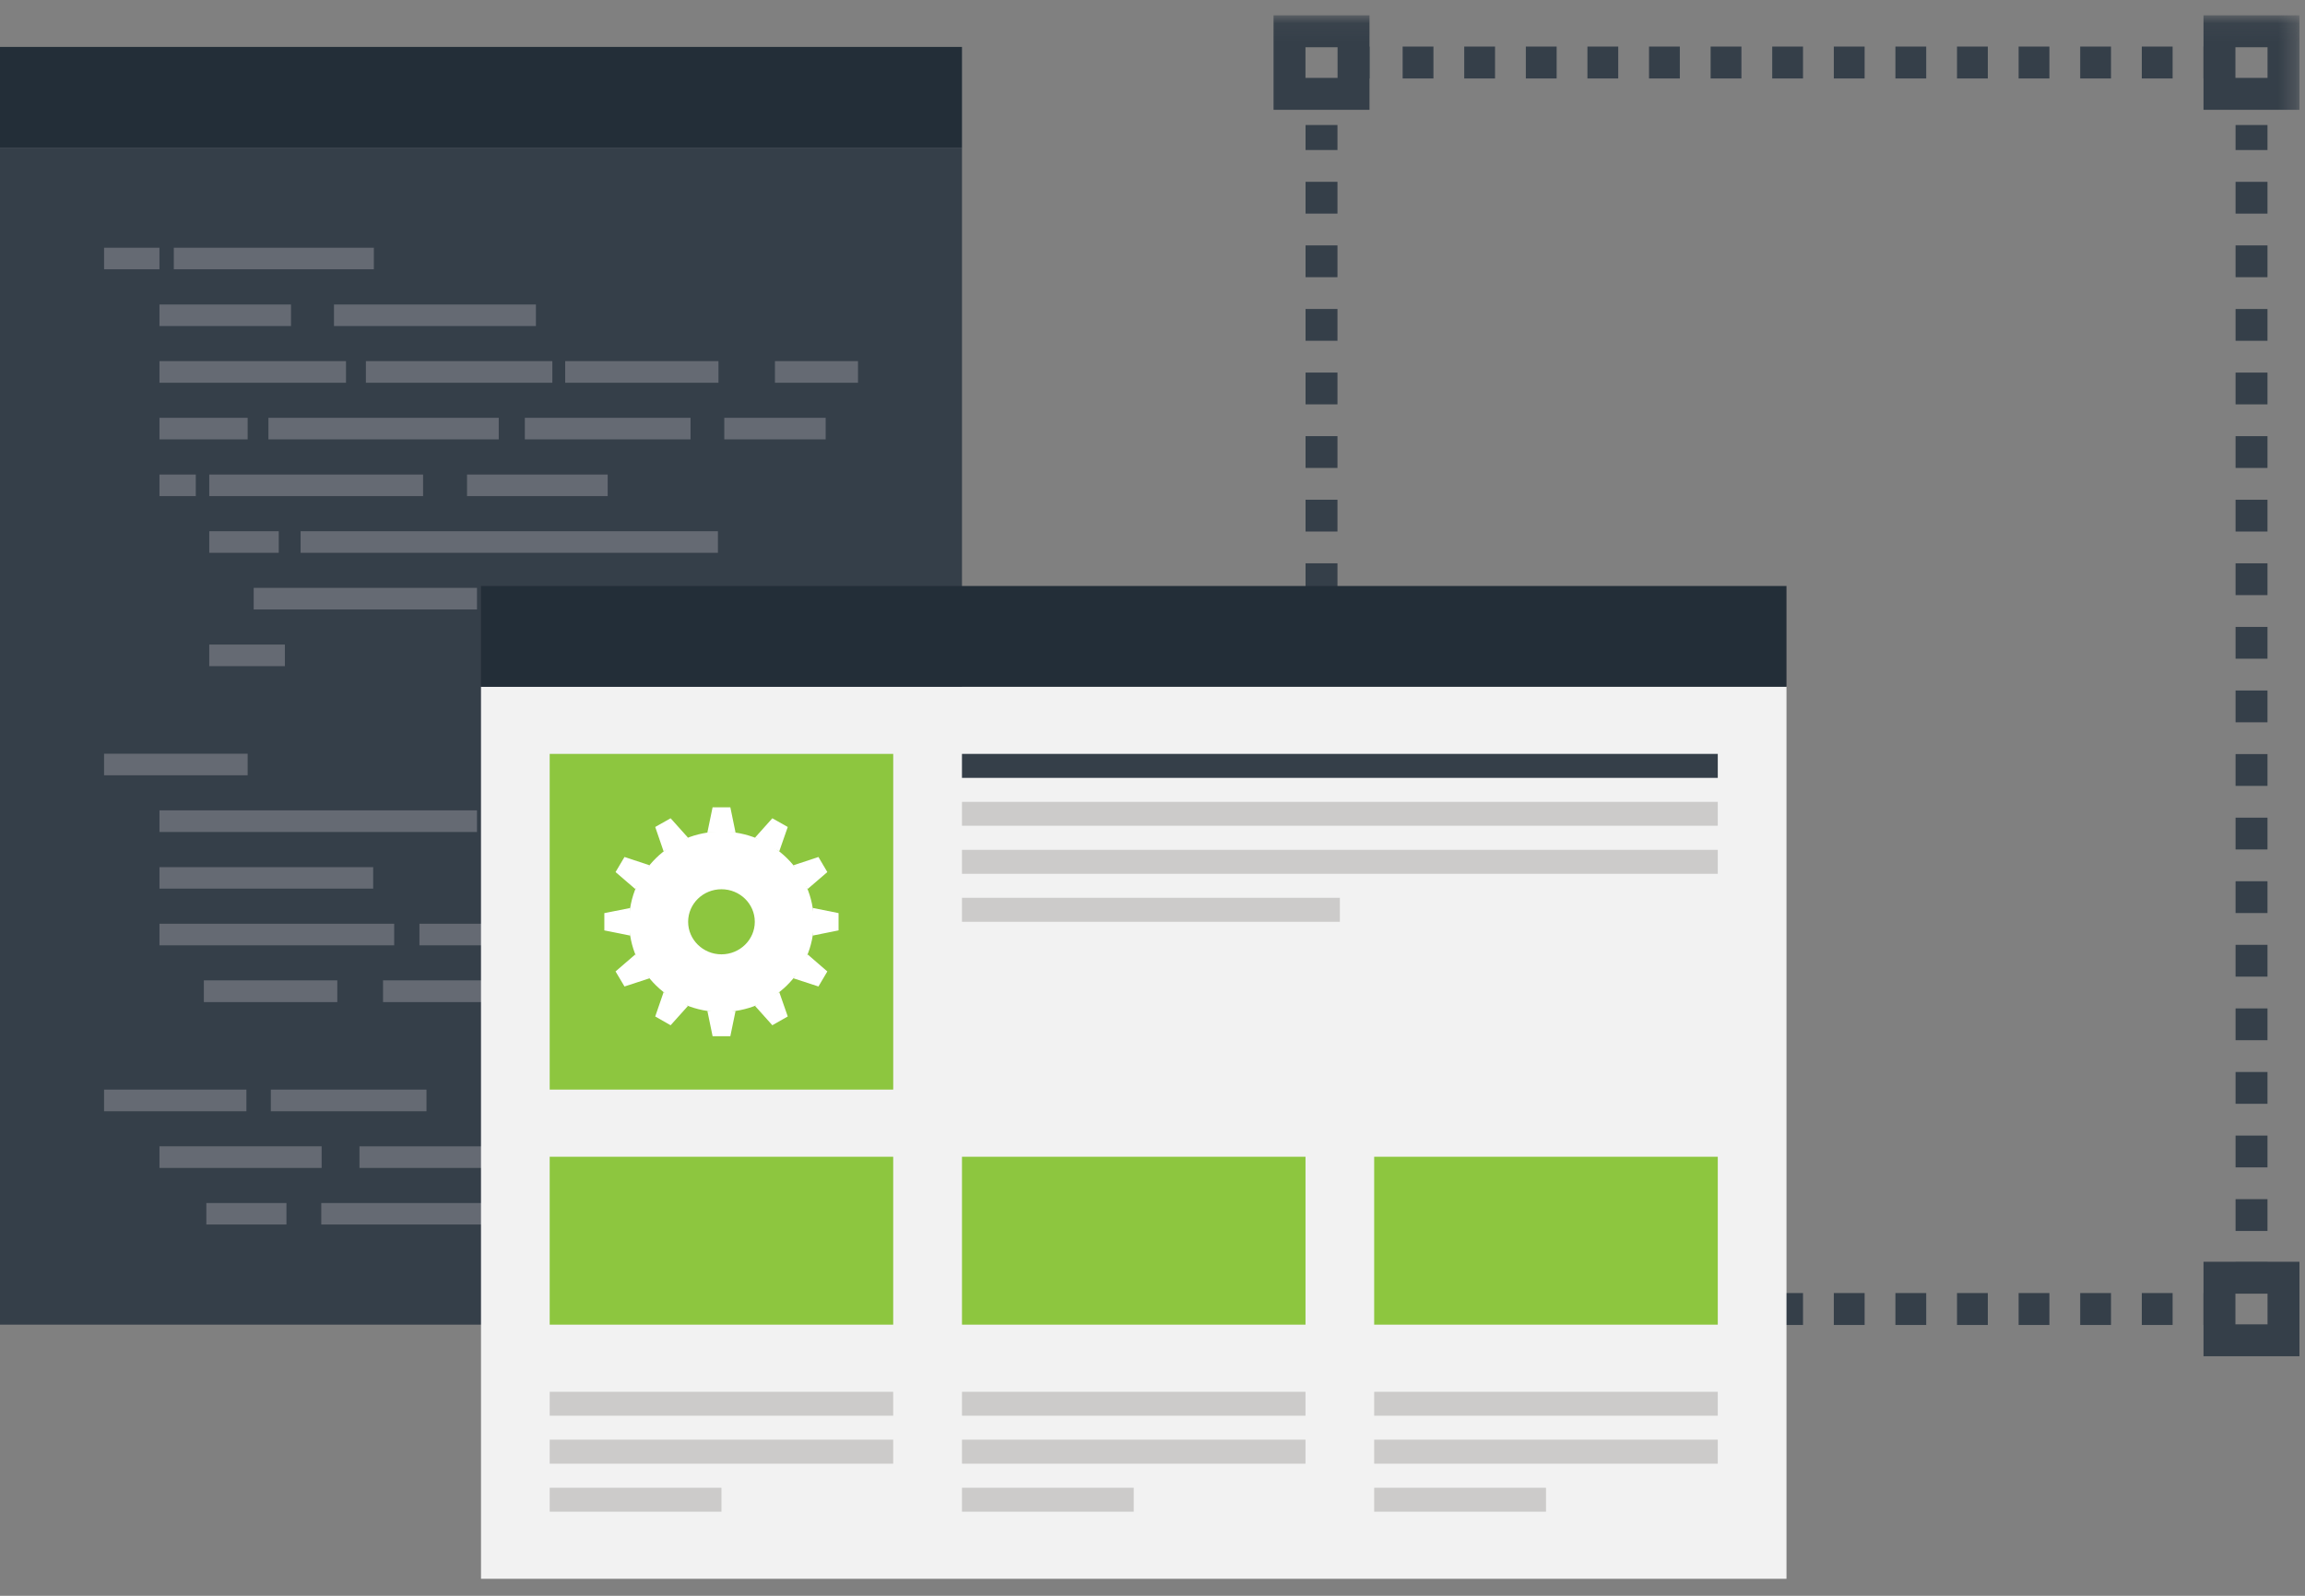 <?xml version="1.0" encoding="UTF-8"?>
<svg width="130px" height="90px" viewBox="0 0 130 90" version="1.1" xmlns="http://www.w3.org/2000/svg" xmlns:xlink="http://www.w3.org/1999/xlink">
    <rect x="0" y="0" width="130" height="90" fill="#808080" stroke="none"/>
    <title>D22E82B9-080F-4446-AB49-9C2B3703FB24</title>
    <defs>
        <polygon id="path-1" points="0 88.218 129.689 88.218 129.689 0.058 0 0.058"></polygon>
    </defs>
    <g id="Final" stroke="none" stroke-width="1" fill="none" fill-rule="evenodd">
        <g id="0.1_Home" transform="translate(-750, -1713)">
            <g id="Group-19" transform="translate(236, 1444)">
                <g id="Group-16" transform="translate(154, 0)">
                    <g id="Group-41" transform="translate(285, 169)">
                        <g id="Group-10" transform="translate(30, 100)">
                            <g id="Page-1" transform="translate(45, 0)">
                                <g id="Group-7" transform="translate(75.833, 3.47)" stroke="#353F49" stroke-width="1.8">
                                    <line x1="49.345" y1="0.056" x2="48.442" y2="0.056" id="Stroke-1"></line>
                                    <line x1="46.7" y1="0.056" x2="2.278" y2="0.056" id="Stroke-3" stroke-dasharray="1.737,1.737"></line>
                                    <line x1="1.407" y1="0.056" x2="0.504" y2="0.056" id="Stroke-5"></line>
                                </g>
                                <line x1="125.178" y1="73.826" x2="124.275" y2="73.826" id="Stroke-8" stroke="#353F49" stroke-width="1.8"></line>
                                <line x1="122.533" y1="73.826" x2="78.111" y2="73.826" id="Stroke-9" stroke="#353F49" stroke-width="1.8" stroke-dasharray="1.737,1.737"></line>
                                <line x1="77.24" y1="73.826" x2="76.338" y2="73.826" id="Stroke-10" stroke="#353F49" stroke-width="1.8"></line>
                                <line x1="74.532" y1="72.062" x2="74.532" y2="71.18" id="Stroke-11" stroke="#353F49" stroke-width="1.8"></line>
                                <line x1="74.532" y1="69.423" x2="74.532" y2="7.051" id="Stroke-12" stroke="#353F49" stroke-width="1.8" stroke-dasharray="1.793,1.793"></line>
                                <line x1="74.532" y1="6.172" x2="74.532" y2="5.29" id="Stroke-13" stroke="#353F49" stroke-width="1.8"></line>
                                <g id="Group-23" transform="translate(0, 0.824)">
                                    <path d="M126.984,71.239 L126.984,70.356 L126.984,71.239 Z" id="Stroke-14" stroke="#353F49" stroke-width="1.8"></path>
                                    <line x1="126.984" y1="68.6" x2="126.984" y2="6.227" id="Stroke-16" stroke="#353F49" stroke-width="1.8" stroke-dasharray="1.793,1.793"></line>
                                    <line x1="126.984" y1="5.349" x2="126.984" y2="4.466" id="Stroke-18" stroke="#353F49" stroke-width="1.8"></line>
                                    <mask id="mask-2" fill="white">
                                        <use xlink:href="#path-1"></use>
                                    </mask>
                                    <g id="Clip-21"></g>
                                    <polygon id="Stroke-20" stroke="#353F49" stroke-width="1.8" mask="url(#mask-2)" points="72.727 4.469 76.338 4.469 76.338 0.94 72.727 0.94"></polygon>
                                    <polygon id="Stroke-22" stroke="#353F49" stroke-width="1.8" mask="url(#mask-2)" points="125.176 4.469 128.787 4.469 128.787 0.94 125.176 0.94"></polygon>
                                </g>
                                <polygon id="Stroke-24" stroke="#353F49" stroke-width="1.8" points="72.727 75.59 76.338 75.59 76.338 72.061 72.727 72.061"></polygon>
                                <polygon id="Stroke-25" stroke="#353F49" stroke-width="1.8" points="125.176 75.59 128.787 75.59 128.787 72.061 125.176 72.061"></polygon>
                                <polygon id="Fill-27" fill="#353F49" points="0 74.708 54.255 74.708 54.255 8.329 0 8.329"></polygon>
                                <polygon id="Fill-28" fill="#656A73" points="5.87 15.187 8.993 15.187 8.993 13.972 5.87 13.972"></polygon>
                                <polygon id="Fill-29" fill="#656A73" points="9.802 15.187 21.085 15.187 21.085 13.972 9.802 13.972"></polygon>
                                <polygon id="Fill-30" fill="#656A73" points="8.993 24.78 13.967 24.78 13.967 23.564 8.993 23.564"></polygon>
                                <polygon id="Fill-31" fill="#656A73" points="5.869 43.725 13.967 43.725 13.967 42.508 5.869 42.508"></polygon>
                                <polygon id="Fill-32" fill="#656A73" points="8.993 27.98 11.043 27.98 11.043 26.764 8.993 26.764"></polygon>
                                <polygon id="Fill-33" fill="#656A73" points="15.139 24.78 28.129 24.78 28.129 23.564 15.139 23.564"></polygon>
                                <polygon id="Fill-34" fill="#656A73" points="14.308 34.373 26.902 34.373 26.902 33.155 14.308 33.155"></polygon>
                                <polygon id="Fill-35" fill="#656A73" points="11.637 69.06 16.155 69.06 16.155 67.849 11.637 67.849"></polygon>
                                <polygon id="Fill-36" fill="#656A73" points="28.426 46.923 33.085 46.923 33.085 45.703 28.426 45.703"></polygon>
                                <polygon id="Fill-37" fill="#656A73" points="15.274 62.674 24.053 62.674 24.053 61.452 15.274 61.452"></polygon>
                                <polygon id="Fill-38" fill="#656A73" points="18.119 69.06 28.429 69.06 28.429 67.849 18.119 67.849"></polygon>
                                <polygon id="Fill-39" fill="#656A73" points="36.656 53.315 40.407 53.315 40.407 52.097 36.656 52.097"></polygon>
                                <polygon id="Fill-40" fill="#656A73" points="29.18 34.373 38.529 34.373 38.529 33.155 29.18 33.155"></polygon>
                                <polygon id="Fill-41" fill="#656A73" points="29.6 24.78 38.946 24.78 38.946 23.564 29.6 23.564"></polygon>
                                <polygon id="Fill-42" fill="#656A73" points="40.849 24.78 46.567 24.78 46.567 23.564 40.849 23.564"></polygon>
                                <polygon id="Fill-43" fill="#656A73" points="8.993 18.389 16.412 18.389 16.412 17.173 8.993 17.173"></polygon>
                                <polygon id="Fill-44" fill="#656A73" points="8.993 21.587 19.514 21.587 19.514 20.367 8.993 20.367"></polygon>
                                <polygon id="Fill-45" fill="#656A73" points="11.802 27.98 23.861 27.98 23.861 26.764 11.802 26.764"></polygon>
                                <polygon id="Fill-46" fill="#656A73" points="8.993 50.117 21.047 50.117 21.047 48.906 8.993 48.906"></polygon>
                                <polygon id="Fill-47" fill="#656A73" points="8.993 53.315 22.232 53.315 22.232 52.097 8.993 52.097"></polygon>
                                <polygon id="Fill-48" fill="#656A73" points="20.273 65.87 43.703 65.87 43.703 64.652 20.273 64.652"></polygon>
                                <polygon id="Fill-49" fill="#656A73" points="31.57 69.06 36.702 69.06 36.702 67.849 31.57 67.849"></polygon>
                                <polygon id="Fill-50" fill="#656A73" points="23.655 53.315 35.136 53.315 35.136 52.097 23.655 52.097"></polygon>
                                <polygon id="Fill-51" fill="#656A73" points="27.39 62.674 38.871 62.674 38.871 61.452 27.39 61.452"></polygon>
                                <polygon id="Fill-52" fill="#656A73" points="11.802 31.177 15.721 31.177 15.721 29.961 11.802 29.961"></polygon>
                                <polygon id="Fill-53" fill="#656A73" points="11.801 37.57 16.067 37.57 16.067 36.352 11.801 36.352"></polygon>
                                <polygon id="Fill-54" fill="#656A73" points="8.993 46.923 26.902 46.923 26.902 45.703 8.993 45.703"></polygon>
                                <polygon id="Fill-55" fill="#656A73" points="5.869 62.674 13.897 62.674 13.897 61.452 5.869 61.452"></polygon>
                                <polygon id="Fill-56" fill="#656A73" points="8.993 65.87 18.14 65.87 18.14 64.65 8.993 64.65"></polygon>
                                <polygon id="Fill-57" fill="#656A73" points="16.953 31.177 40.49 31.177 40.49 29.961 16.953 29.961"></polygon>
                                <polygon id="Fill-58" fill="#656A73" points="11.497 56.516 19.023 56.516 19.023 55.291 11.497 55.291"></polygon>
                                <polygon id="Fill-59" fill="#656A73" points="21.603 56.516 42.413 56.516 42.413 55.291 21.603 55.291"></polygon>
                                <polygon id="Fill-60" fill="#656A73" points="26.34 27.98 34.273 27.98 34.273 26.764 26.34 26.764"></polygon>
                                <polygon id="Fill-61" fill="#656A73" points="20.635 21.587 31.152 21.587 31.152 20.367 20.635 20.367"></polygon>
                                <polygon id="Fill-62" fill="#656A73" points="31.876 21.587 40.521 21.587 40.521 20.367 31.876 20.367"></polygon>
                                <polygon id="Fill-63" fill="#656A73" points="43.706 21.587 48.39 21.587 48.39 20.367 43.706 20.367"></polygon>
                                <polygon id="Fill-64" fill="#656A73" points="18.836 18.389 30.225 18.389 30.225 17.173 18.836 17.173"></polygon>
                                <polygon id="Fill-65" fill="#232E38" points="0 8.33 54.255 8.33 54.255 2.647 0 2.647"></polygon>
                                <polygon id="Fill-66" fill="#F2F2F2" points="27.128 89.041 100.756 89.041 100.756 38.732 27.128 38.732"></polygon>
                                <polygon id="Fill-67" fill="#232E38" points="27.128 38.731 100.756 38.731 100.756 33.049 27.128 33.049"></polygon>
                                <polygon id="Fill-68" fill="#8DC63F" points="31.002 61.451 50.377 61.451 50.377 42.519 31.002 42.519"></polygon>
                                <polygon id="Fill-69" fill="#FFFFFF" points="41.191 45.532 40.189 45.532 39.895 46.953 41.484 46.953"></polygon>
                                <polygon id="Fill-70" fill="#FFFFFF" points="37.822 46.149 36.954 46.64 37.427 48.018 38.804 47.245"></polygon>
                                <polygon id="Fill-71" fill="#FFFFFF" points="35.221 48.332 34.717 49.183 35.834 50.145 36.631 48.8"></polygon>
                                <polygon id="Fill-72" fill="#FFFFFF" points="34.084 51.499 34.084 52.473 35.544 52.766 35.544 51.208"></polygon>
                                <polygon id="Fill-73" fill="#FFFFFF" points="34.717 54.788 35.221 55.636 36.632 55.175 35.834 53.823"></polygon>
                                <polygon id="Fill-74" fill="#FFFFFF" points="36.954 57.328 37.822 57.823 38.805 56.728 37.428 55.951"></polygon>
                                <polygon id="Fill-75" fill="#FFFFFF" points="40.19 58.441 41.19 58.441 41.485 57.016 39.896 57.016"></polygon>
                                <polygon id="Fill-76" fill="#FFFFFF" points="43.559 57.822 44.429 57.327 43.949 55.951 42.579 56.728"></polygon>
                                <polygon id="Fill-77" fill="#FFFFFF" points="46.16 55.636 46.661 54.788 45.544 53.823 44.752 55.176"></polygon>
                                <polygon id="Fill-78" fill="#FFFFFF" points="47.294 52.472 47.294 51.498 45.838 51.207 45.838 52.765"></polygon>
                                <polygon id="Fill-79" fill="#FFFFFF" points="46.661 49.183 46.159 48.332 44.751 48.8 45.545 50.143"></polygon>
                                <polygon id="Fill-80" fill="#FFFFFF" points="44.429 46.64 43.559 46.15 42.579 47.245 43.948 48.018"></polygon>
                                <g id="Group-100" transform="translate(30.694, 42.286)">
                                    <path d="M9.996,11.537 C11.033,11.537 11.876,10.713 11.876,9.702 C11.876,8.686 11.033,7.866 9.996,7.866 C8.959,7.866 8.116,8.686 8.116,9.702 C8.116,10.713 8.959,11.537 9.996,11.537 Z M9.996,4.612 C12.87,4.612 15.204,6.89 15.204,9.702 C15.204,12.511 12.87,14.789 9.996,14.789 C7.118,14.789 4.787,12.511 4.787,9.702 C4.787,6.89 7.118,4.612 9.996,4.612 Z" id="Fill-81" fill="#FFFFFF"></path>
                                    <polygon id="Fill-83" fill="#8DC63F" points="0.308 32.422 19.682 32.422 19.682 22.953 0.308 22.953"></polygon>
                                    <polygon id="Fill-85" fill="#8DC63F" points="23.561 32.422 42.935 32.422 42.935 22.953 23.561 22.953"></polygon>
                                    <polygon id="Fill-86" fill="#8DC63F" points="46.808 32.422 66.187 32.422 66.187 22.953 46.808 22.953"></polygon>
                                    <polygon id="Fill-87" fill="#CCCBCA" points="23.56 4.285 66.187 4.285 66.187 2.938 23.56 2.938"></polygon>
                                    <polygon id="Fill-88" fill="#353F49" points="23.56 1.585 66.187 1.585 66.187 0.233 23.56 0.233"></polygon>
                                    <polygon id="Fill-89" fill="#CCCBCA" points="23.56 6.996 66.187 6.996 66.187 5.645 23.56 5.645"></polygon>
                                    <polygon id="Fill-90" fill="#CCCBCA" points="23.56 9.702 44.873 9.702 44.873 8.348 23.56 8.348"></polygon>
                                    <polygon id="Fill-91" fill="#CCCBCA" points="0.308 37.558 19.682 37.558 19.682 36.209 0.308 36.209"></polygon>
                                    <polygon id="Fill-92" fill="#CCCBCA" points="0.308 40.263 19.682 40.263 19.682 38.909 0.308 38.909"></polygon>
                                    <polygon id="Fill-93" fill="#CCCBCA" points="0.308 42.972 9.996 42.972 9.996 41.621 0.308 41.621"></polygon>
                                    <polygon id="Fill-94" fill="#CCCBCA" points="23.561 37.558 42.935 37.558 42.935 36.209 23.561 36.209"></polygon>
                                    <polygon id="Fill-95" fill="#CCCBCA" points="23.561 40.263 42.935 40.263 42.935 38.909 23.561 38.909"></polygon>
                                    <polygon id="Fill-96" fill="#CCCBCA" points="23.561 42.972 33.247 42.972 33.247 41.621 23.561 41.621"></polygon>
                                    <polygon id="Fill-97" fill="#CCCBCA" points="46.808 37.558 66.187 37.558 66.187 36.209 46.808 36.209"></polygon>
                                    <polygon id="Fill-98" fill="#CCCBCA" points="46.808 40.263 66.187 40.263 66.187 38.909 46.808 38.909"></polygon>
                                    <polygon id="Fill-99" fill="#CCCBCA" points="46.808 42.972 56.499 42.972 56.499 41.621 46.808 41.621"></polygon>
                                </g>
                            </g>
                        </g>
                    </g>
                </g>
            </g>
        </g>
    </g>
</svg>